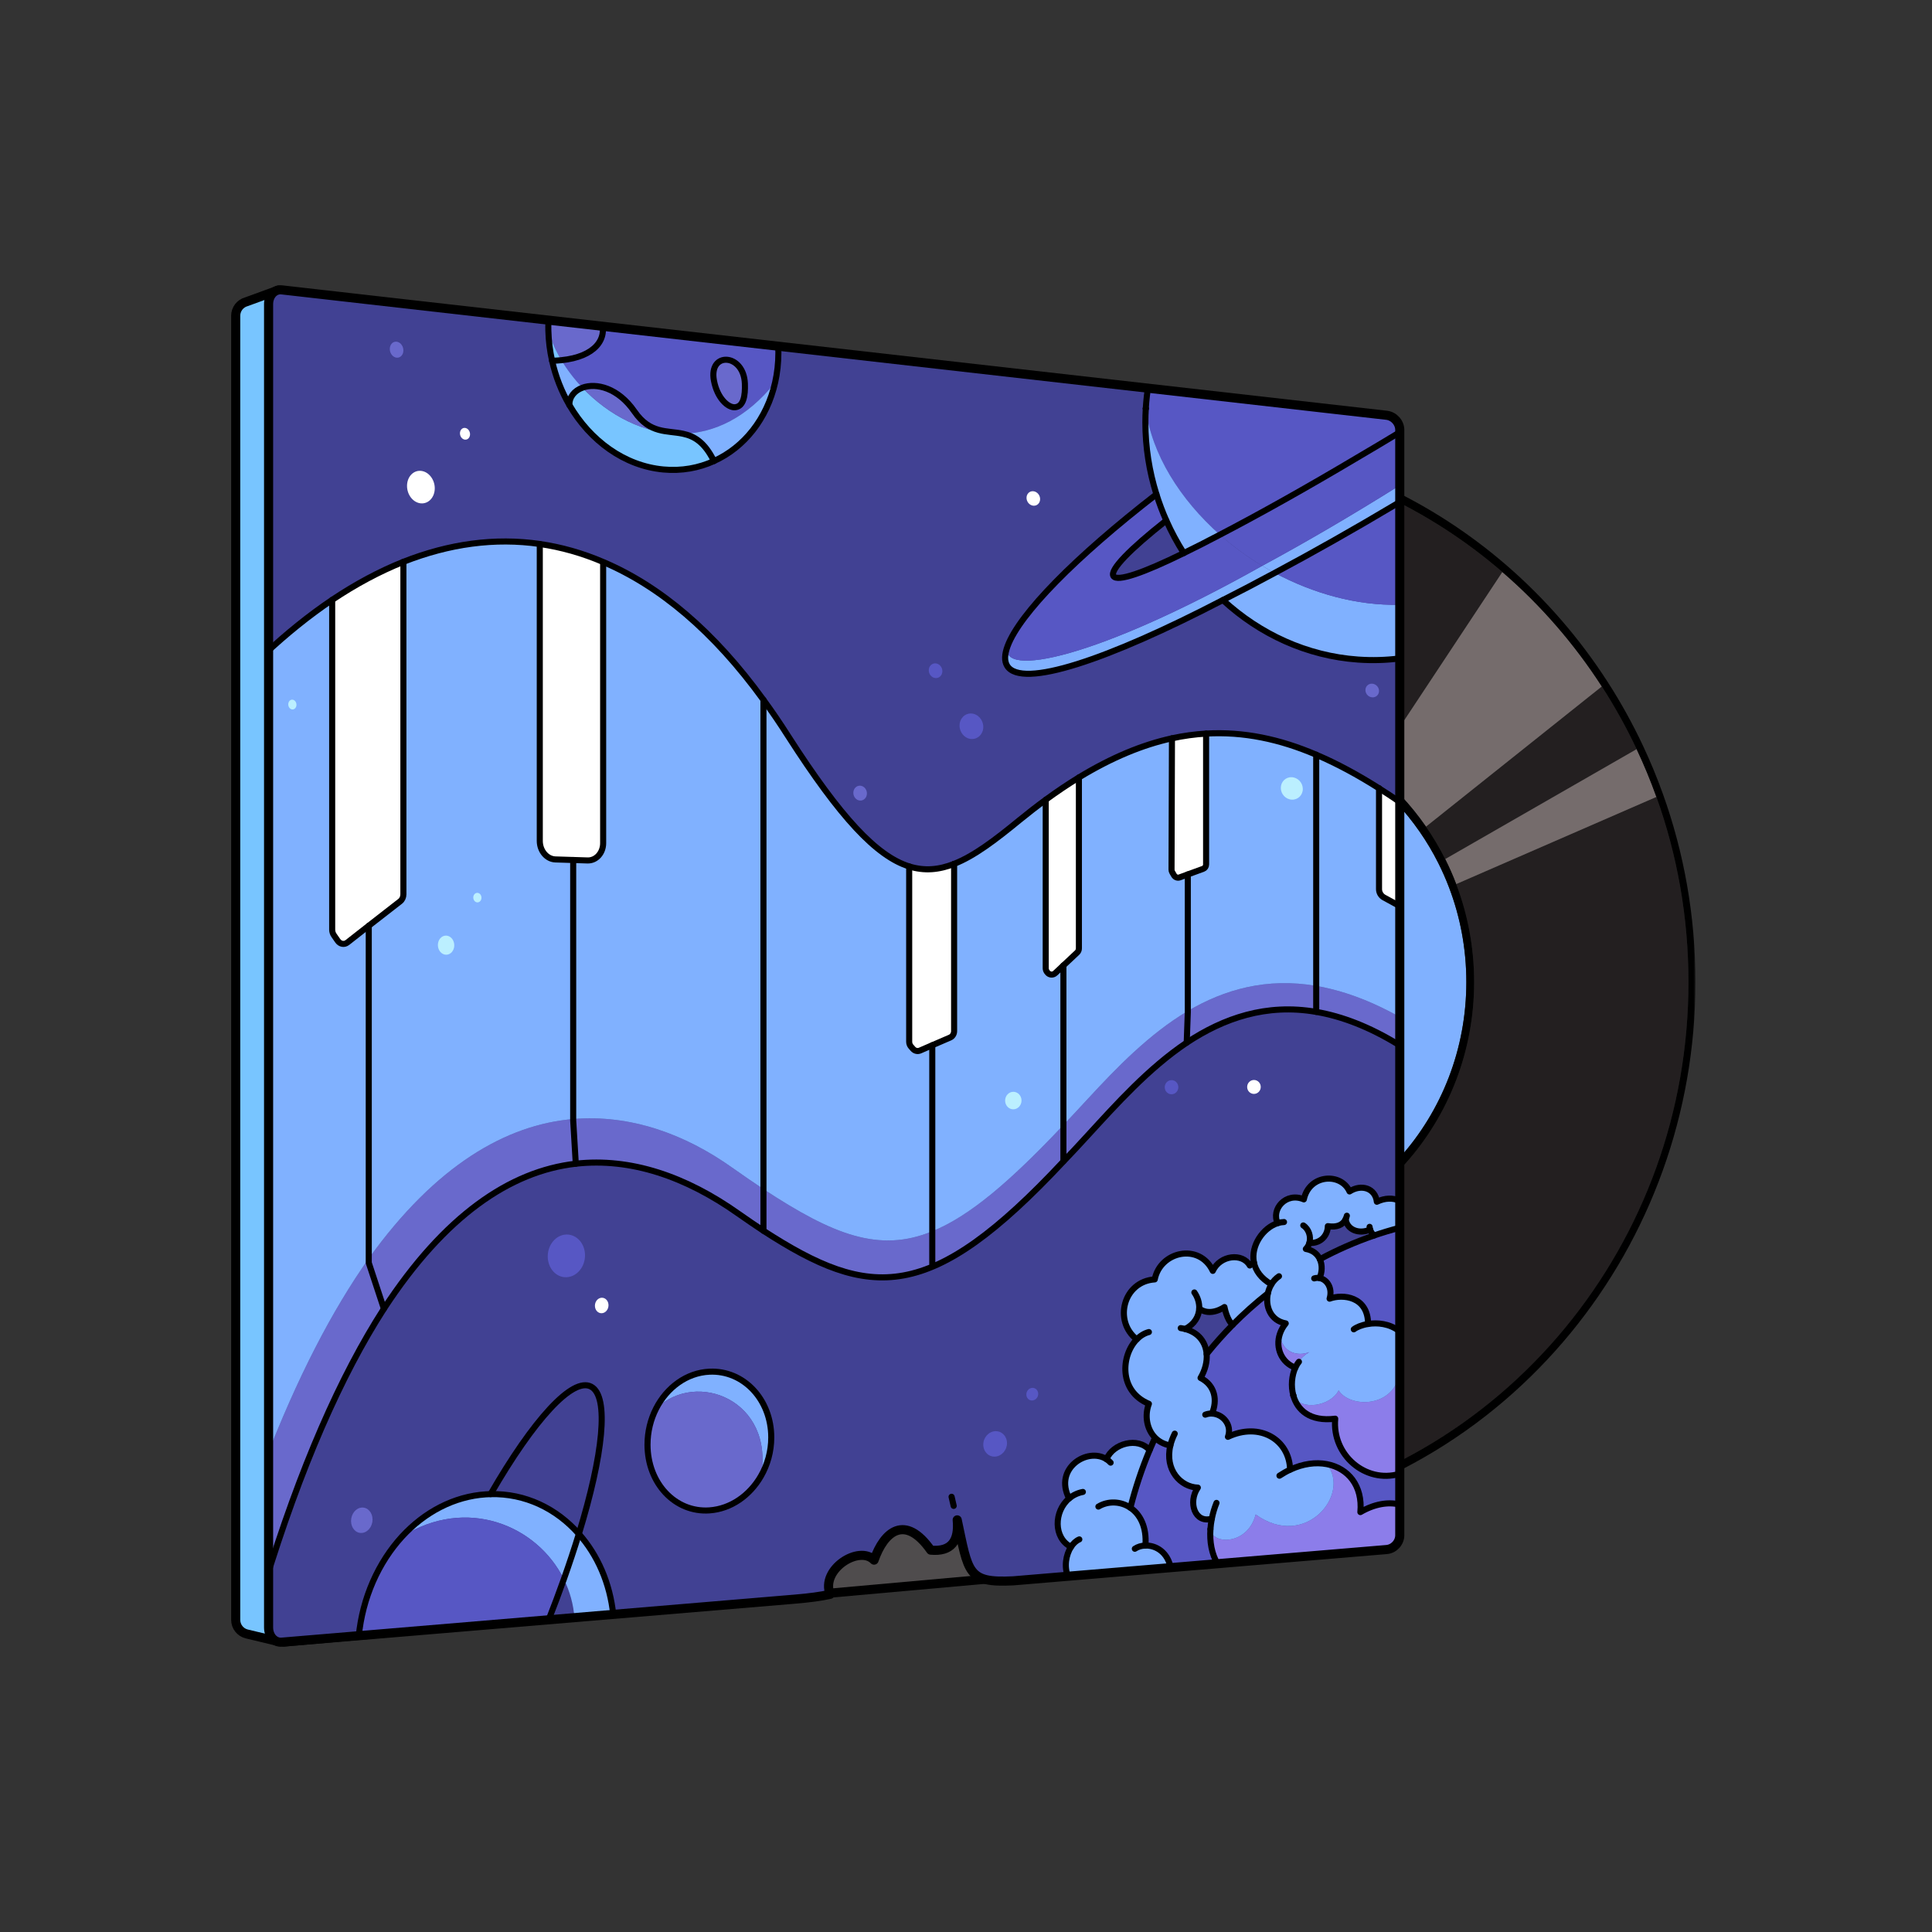 <svg width="1000" height="1000" viewBox="0 0 1000 1000" fill="none" xmlns="http://www.w3.org/2000/svg">
<rect x="0" y="0" width="1000" height="1000" fill="#333333" stroke="none"/>
<mask id="mask0_3067_6134" style="mask-type:luminance" maskUnits="userSpaceOnUse" x="328" y="189" width="550" height="639">
<path d="M328.993 827.393V189.238L877.551 259.486V757.146L328.993 827.393Z" fill="white"/>
</mask>
<g mask="url(#mask0_3067_6134)">
<path d="M829.087 355.31L738.088 427.87C739.011 429.205 739.914 430.555 740.793 431.926C741.673 433.292 742.524 434.678 743.357 436.079C744.185 437.477 744.994 438.894 745.775 440.323C746.556 441.752 747.314 443.196 748.048 444.657L847.118 387.765C845.795 384.962 844.429 382.182 843.02 379.43C841.611 376.678 840.15 373.942 838.647 371.237C837.143 368.529 835.596 365.847 834.003 363.197C832.409 360.54 830.772 357.913 829.091 355.31M637.2 233.42C618.71 231.092 600.357 230.734 582.338 232.238C564.024 233.765 546.076 237.204 528.708 242.437C511.074 247.749 494.063 254.898 477.913 263.738C461.762 272.579 446.075 283.395 431.777 295.651C417.311 308.052 404.069 322.028 392.324 337.389C380.46 352.9 370.151 369.777 361.66 387.816C353.109 405.98 346.432 425.264 341.882 445.422C337.332 465.581 334.909 486.713 334.909 508.321C334.909 529.928 337.316 550.982 341.882 571.219C346.432 591.382 353.109 610.665 361.66 628.83C370.151 646.869 380.46 663.749 392.324 679.256C404.069 694.614 417.311 708.589 431.777 720.995C446.075 733.247 461.535 743.941 477.913 752.907C494.063 761.748 511.074 768.897 528.708 774.208C546.076 779.437 564.028 782.88 582.338 784.407C600.357 785.907 618.71 785.554 637.197 783.226C655.377 780.937 672.838 776.846 689.433 771.197C705.776 765.634 721.302 758.552 735.882 750.175C750.262 741.911 763.743 732.375 776.204 721.764C788.515 711.282 799.848 699.737 810.087 687.316C820.223 675.016 829.303 661.837 837.21 647.94C845.053 634.157 851.759 619.639 857.208 604.545C862.625 589.533 866.81 573.912 869.641 557.828C872.459 541.788 873.939 525.245 873.939 508.321C873.939 499.896 873.57 491.566 872.856 483.349C872.141 475.125 871.073 467.01 869.672 459.017C868.27 451.024 866.531 443.126 864.474 435.372C862.413 427.603 860.03 419.968 857.337 412.477L753.725 457.588C755.224 461.522 756.555 465.546 757.709 469.644C758.86 473.739 759.833 477.912 760.618 482.152C761.403 486.388 762 490.694 762.401 495.06C762.801 499.425 763.009 503.849 763.009 508.325C763.009 517.315 762.181 526.101 760.599 534.604C759.013 543.119 756.673 551.367 753.65 559.257C750.619 567.172 746.898 574.741 742.56 581.878C738.206 589.046 733.224 595.787 727.689 602.013C722.126 608.271 715.998 614.014 709.375 619.153C702.713 624.323 695.549 628.877 687.953 632.724C680.305 636.599 672.218 639.755 663.77 642.091C655.255 644.446 646.367 645.966 637.193 646.547C627.94 647.132 618.828 646.735 609.956 645.428C601.013 644.109 592.313 641.871 583.963 638.789C575.55 635.684 567.499 631.723 559.91 626.996C552.271 622.238 545.11 616.703 538.534 610.481C531.92 604.223 525.897 597.278 520.586 589.737C515.251 582.16 510.63 573.995 506.846 565.338C503.046 556.655 500.086 547.492 498.076 537.952C496.062 528.397 495.002 518.485 495.002 508.325C495.002 498.165 496.062 488.252 498.076 478.697C500.086 469.161 503.046 459.999 506.846 451.315C510.646 442.631 515.251 434.493 520.586 426.92C525.921 419.347 531.916 412.434 538.534 406.177C545.11 399.954 552.275 394.419 559.914 389.661C567.503 384.934 575.558 380.973 583.971 377.868C592.384 374.763 601.021 372.545 609.967 371.229C618.914 369.914 627.955 369.526 637.208 370.111C644.184 370.55 650.992 371.54 657.595 373.02C664.159 374.492 670.526 376.455 676.654 378.865C682.751 381.26 688.616 384.094 694.222 387.325C699.797 390.536 705.112 394.144 710.137 398.101L777.625 296.102C768.234 287.999 758.259 280.509 747.754 273.722C737.138 266.863 725.966 260.712 714.298 255.365C702.498 249.955 690.178 245.366 677.4 241.687C664.622 238.009 651.05 235.182 637.212 233.439" fill="#231F20"/>
<path d="M847.115 387.764L748.044 444.66C748.57 445.708 749.085 446.764 749.583 447.828C750.082 448.892 750.573 449.959 751.048 451.039C751.523 452.119 751.982 453.202 752.429 454.293C752.877 455.385 753.313 456.484 753.733 457.591L857.345 412.48C856.592 410.376 855.81 408.284 855.006 406.203C854.201 404.122 853.372 402.05 852.521 399.992C851.669 397.931 850.789 395.886 849.89 393.849C848.991 391.811 848.065 389.785 847.115 387.775" fill="#756C6C"/>
<path d="M777.617 296.082L710.129 398.081C712.822 400.201 715.433 402.423 717.957 404.739C720.474 407.047 722.904 409.454 725.24 411.947C727.572 414.436 729.813 417.011 731.957 419.669C734.096 422.323 736.141 425.055 738.085 427.866L829.084 355.306C825.547 349.826 821.817 344.475 817.907 339.265C813.981 334.032 809.871 328.941 805.588 324.002C801.285 319.04 796.802 314.231 792.15 309.583C787.475 304.915 782.626 300.408 777.613 296.082" fill="#756C6C"/>
<path d="M637.197 783.217C618.71 785.545 600.353 785.898 582.338 784.398C564.025 782.871 546.076 779.432 528.708 774.199C511.074 768.888 494.06 761.739 477.913 752.898C461.539 743.932 446.075 733.242 431.778 720.986C417.311 708.584 404.07 694.608 392.324 679.247C380.46 663.736 370.151 646.859 361.66 628.821C353.109 610.656 346.432 591.373 341.882 571.21C337.316 550.973 334.91 529.919 334.91 508.312C334.91 486.704 337.316 465.65 341.882 445.413C346.447 425.176 353.109 405.967 361.66 387.807C370.151 369.768 380.46 352.887 392.324 337.38C404.07 322.023 417.311 308.047 431.778 295.642C446.075 283.389 461.535 272.696 477.913 263.729C494.291 254.763 511.074 247.74 528.708 242.428C546.076 237.199 564.028 233.756 582.338 232.229C600.357 230.729 618.71 231.083 637.201 233.411C651.035 235.154 664.453 237.937 677.389 241.659C690.324 245.38 702.49 249.926 714.287 255.336C725.954 260.683 737.127 266.835 747.742 273.693C758.251 280.48 768.227 287.971 777.613 296.074C782.626 300.4 787.475 304.907 792.15 309.574C796.802 314.222 801.285 319.031 805.588 323.994C809.875 328.936 813.981 334.028 817.907 339.257C821.817 344.466 825.547 349.817 829.084 355.298C830.764 357.896 832.401 360.527 833.995 363.184C835.585 365.838 837.135 368.519 838.639 371.224C840.143 373.929 841.599 376.658 843.012 379.417C844.425 382.177 845.792 384.949 847.111 387.752C848.061 389.766 848.983 391.787 849.886 393.825C850.789 395.862 851.665 397.908 852.516 399.969C853.368 402.026 854.197 404.099 855.001 406.179C855.806 408.26 856.587 410.352 857.341 412.457C860.03 419.947 862.417 427.582 864.478 435.352C866.535 443.105 868.271 450.992 869.676 458.996C871.081 467.001 872.141 475.104 872.86 483.328C873.574 491.545 873.943 499.875 873.943 508.3C873.943 525.224 872.463 541.767 869.645 557.808C866.818 573.891 862.629 589.512 857.212 604.524C851.763 619.619 845.058 634.136 837.214 647.919C829.307 661.813 820.227 674.995 810.091 687.295C799.852 699.716 788.515 711.261 776.208 721.743C763.747 732.351 750.266 741.89 735.886 750.154C721.306 758.531 705.78 765.614 689.437 771.176C672.839 776.826 655.381 780.916 637.201 783.205M637.201 228.692C618.396 226.285 599.721 225.881 581.38 227.369C563.039 228.857 544.451 232.347 526.753 237.635C508.781 243.005 491.437 250.248 474.973 259.219C458.272 268.318 442.499 279.177 427.919 291.634C413.158 304.243 399.641 318.462 387.648 334.098C375.537 349.888 365.004 367.083 356.332 385.463C347.598 403.973 340.771 423.625 336.119 444.181C331.451 464.81 328.993 486.272 328.993 508.3C328.993 530.327 331.451 551.789 336.119 572.419C340.767 592.971 347.594 612.627 356.332 631.137C365.008 649.517 375.537 666.712 387.648 682.505C399.641 698.142 413.154 712.361 427.919 724.97C442.499 737.427 458.272 748.289 474.973 757.385C491.441 766.356 508.781 773.599 526.753 778.969C544.447 784.257 562.733 787.72 581.38 789.235C599.721 790.723 618.396 790.322 637.201 787.912C655.687 785.545 673.435 781.348 690.304 775.569C706.91 769.881 722.688 762.65 737.5 754.103C752.104 745.679 765.793 735.962 778.441 725.159C790.933 714.488 802.436 702.747 812.819 690.113C823.097 677.61 832.307 664.211 840.323 650.09C848.277 636.083 855.076 621.334 860.596 606C866.088 590.753 870.332 574.889 873.197 558.557C876.055 542.273 877.555 525.475 877.555 508.3C877.555 499.75 877.182 491.294 876.46 482.951C875.733 474.605 874.654 466.361 873.237 458.247C871.816 450.116 870.057 442.108 867.968 434.237C865.88 426.346 863.461 418.589 860.733 410.984C859.968 408.845 859.175 406.721 858.362 404.609C857.545 402.493 856.705 400.389 855.842 398.3C854.978 396.208 854.087 394.127 853.172 392.058C852.257 389.989 851.319 387.932 850.357 385.887C849.019 383.037 847.633 380.214 846.2 377.419C844.767 374.616 843.287 371.841 841.768 369.097C840.249 366.352 838.674 363.62 837.061 360.923C835.443 358.222 833.787 355.549 832.083 352.907C828.495 347.34 824.714 341.899 820.749 336.603C816.769 331.284 812.599 326.11 808.254 321.085C803.888 316.04 799.338 311.145 794.619 306.418C789.877 301.668 784.954 297.082 779.866 292.678C770.339 284.43 760.214 276.802 749.544 269.881C738.764 262.889 727.414 256.616 715.559 251.155C703.569 245.632 691.046 240.936 678.056 237.172C664.905 233.36 651.267 230.498 637.197 228.696" fill="black"/>
<path d="M637.197 374.805C628.254 374.26 619.456 374.664 610.89 375.944C602.257 377.235 593.868 379.414 585.816 382.405C577.706 385.417 569.944 389.252 562.631 393.829C555.27 398.434 548.369 403.785 542.032 409.799C535.661 415.845 529.866 422.554 524.751 429.833C519.616 437.142 515.172 445.017 511.529 453.364C507.874 461.733 505.028 470.566 503.097 479.76C501.165 488.954 500.141 498.525 500.141 508.32C500.141 518.119 501.161 527.674 503.097 536.884C505.032 546.078 507.878 554.911 511.529 563.281C515.172 571.627 519.616 579.502 524.751 586.812C529.863 594.09 535.661 600.795 542.032 606.845C548.369 612.859 555.27 618.21 562.631 622.815C569.944 627.392 577.706 631.224 585.816 634.239C593.868 637.23 602.257 639.409 610.89 640.701C619.456 641.98 628.254 642.385 637.197 641.835C646.065 641.293 654.654 639.841 662.883 637.584C671.052 635.342 678.869 632.307 686.265 628.578C693.61 624.872 700.543 620.479 706.993 615.493C713.403 610.539 719.339 604.992 724.729 598.942C730.092 592.924 734.92 586.411 739.141 579.482C743.345 572.581 746.953 565.263 749.889 557.608C752.818 549.976 755.091 541.999 756.626 533.759C758.161 525.531 758.966 517.028 758.966 508.32C758.966 503.986 758.765 499.699 758.377 495.475C757.988 491.251 757.407 487.082 756.646 482.983C755.884 478.881 754.942 474.845 753.823 470.884C752.704 466.919 751.417 463.033 749.96 459.225C749.552 458.157 749.132 457.093 748.696 456.037C748.26 454.981 747.817 453.933 747.353 452.892C746.894 451.852 746.419 450.816 745.936 449.787C745.453 448.759 744.955 447.738 744.444 446.725C743.734 445.312 743 443.914 742.242 442.532C741.484 441.151 740.703 439.78 739.898 438.426C739.094 437.072 738.265 435.733 737.413 434.41C736.561 433.087 735.69 431.78 734.791 430.488C732.907 427.772 730.928 425.129 728.851 422.566C726.775 419.999 724.604 417.51 722.342 415.107C720.077 412.701 717.726 410.376 715.288 408.147C712.846 405.909 710.318 403.766 707.711 401.72C702.847 397.904 697.7 394.426 692.306 391.329C686.912 388.231 681.212 385.487 675.316 383.187C669.419 380.886 663.236 378.99 656.888 377.581C650.505 376.164 643.925 375.225 637.185 374.813" fill="#80B1FF"/>
<path d="M637.197 641.826C628.254 642.372 619.456 641.972 610.89 640.692C602.258 639.4 593.868 637.221 585.816 634.23C577.706 631.215 569.945 627.384 562.631 622.806C555.27 618.201 548.369 612.846 542.033 606.836C535.661 600.791 529.867 594.081 524.751 586.803C519.616 579.493 515.172 571.618 511.529 563.272C507.874 554.902 505.028 546.069 503.097 536.875C501.161 527.665 500.141 518.11 500.141 508.311C500.141 498.517 501.161 488.961 503.097 479.752C505.032 470.542 507.878 461.725 511.529 453.355C515.172 445.009 519.616 437.134 524.751 429.824C529.863 422.545 535.661 415.84 542.033 409.791C548.369 403.776 555.27 398.426 562.631 393.821C569.945 389.243 577.706 385.412 585.816 382.397C593.868 379.405 602.258 377.227 610.89 375.935C619.456 374.655 628.254 374.251 637.197 374.797C643.937 375.209 650.521 376.147 656.9 377.564C663.244 378.974 669.4 380.858 675.328 383.17C681.256 385.482 686.897 388.199 692.318 391.312C697.74 394.425 702.859 397.884 707.723 401.704C710.33 403.749 712.858 405.896 715.3 408.13C717.738 410.36 720.089 412.684 722.354 415.09C724.612 417.493 726.782 419.982 728.863 422.549C730.936 425.113 732.918 427.755 734.803 430.472C735.698 431.763 736.573 433.07 737.425 434.393C738.277 435.716 739.105 437.055 739.91 438.409C740.715 439.764 741.496 441.13 742.254 442.516C743.012 443.898 743.746 445.295 744.456 446.709C744.967 447.721 745.461 448.742 745.948 449.771C746.435 450.799 746.906 451.836 747.365 452.876C747.825 453.916 748.272 454.968 748.708 456.02C749.144 457.073 749.564 458.136 749.972 459.208C751.428 463.012 752.72 466.903 753.835 470.868C754.95 474.829 755.896 478.864 756.657 482.967C757.419 487.065 758 491.234 758.389 495.459C758.777 499.683 758.978 503.966 758.978 508.304C758.978 517.007 758.173 525.514 756.638 533.743C755.103 541.983 752.834 549.96 749.901 557.591C746.961 565.247 743.357 572.564 739.153 579.466C734.932 586.395 730.104 592.912 724.741 598.926C719.351 604.971 713.415 610.519 707.005 615.477C700.555 620.462 693.622 624.855 686.277 628.561C678.88 632.291 671.06 635.325 662.895 637.567C654.666 639.824 646.077 641.277 637.208 641.819M637.208 370.09C627.955 369.505 618.84 369.901 609.968 371.208C601.095 372.516 592.325 374.765 583.971 377.847C575.617 380.929 567.507 384.909 559.914 389.64C552.275 394.398 545.11 399.933 538.535 406.155C531.92 412.413 525.898 419.358 520.586 426.899C515.275 434.441 510.63 442.641 506.846 451.294C503.062 459.946 500.086 469.14 498.076 478.676C496.062 488.231 495.002 498.144 495.002 508.304C495.002 518.467 496.062 528.38 498.076 537.931C500.086 547.467 503.046 556.634 506.846 565.317C510.634 573.974 515.251 582.139 520.586 589.716C525.898 597.257 531.916 604.202 538.535 610.46C545.11 616.682 552.271 622.213 559.91 626.975C567.499 631.702 575.551 635.663 583.963 638.768C592.314 641.85 601.009 644.092 609.956 645.407C618.828 646.714 627.94 647.114 637.193 646.526C646.371 645.945 655.255 644.425 663.77 642.07C672.218 639.734 680.305 636.578 687.953 632.703C695.545 628.856 702.714 624.298 709.376 619.132C715.995 613.997 722.127 608.253 727.689 601.992C733.225 595.766 738.206 589.025 742.56 581.857C746.898 574.72 750.62 567.151 753.65 559.236C756.673 551.346 759.013 543.102 760.599 534.583C762.181 526.079 763.009 517.294 763.009 508.304C763.009 503.828 762.805 499.404 762.401 495.038C762 490.673 761.4 486.367 760.619 482.131C759.833 477.891 758.86 473.718 757.71 469.623C756.555 465.525 755.225 461.505 753.725 457.567C753.305 456.46 752.869 455.361 752.422 454.27C751.974 453.178 751.511 452.095 751.04 451.015C750.569 449.935 750.078 448.868 749.575 447.804C749.073 446.74 748.563 445.688 748.037 444.64C747.302 443.179 746.545 441.735 745.763 440.302C744.982 438.873 744.174 437.456 743.345 436.058C742.513 434.656 741.661 433.275 740.782 431.904C739.902 430.534 739.003 429.184 738.077 427.849C736.134 425.038 734.088 422.306 731.949 419.652C729.805 416.994 727.564 414.419 725.232 411.93C722.896 409.437 720.466 407.035 717.95 404.723C715.425 402.406 712.815 400.184 710.122 398.064C705.097 394.107 699.781 390.503 694.207 387.288C688.605 384.057 682.736 381.223 676.639 378.828C670.507 376.422 664.143 374.459 657.579 372.983C650.976 371.503 644.165 370.517 637.193 370.074" fill="black"/>
</g>
<path d="M144.023 849.63L127.763 845.743C124.383 844.934 122 841.916 122 838.437V163.439C122 160.055 124.265 157.087 127.527 156.192L144.067 150.162L144.023 849.63Z" fill="#78C5FF" stroke="black" stroke-width="4.713" stroke-linecap="round" stroke-linejoin="round"/>
<path d="M144.652 153.055L146.913 849.939L704.527 799.98L708.641 216.526L144.652 153.055Z" fill="#4F4C4D" stroke="black" stroke-width="4.713" stroke-linecap="round" stroke-linejoin="round"/>
<mask id="mask1_3067_6134" style="mask-type:luminance" maskUnits="userSpaceOnUse" x="139" y="150" width="586" height="700">
<path d="M139.022 842.391C139.022 846.898 142.072 850.294 145.833 849.98L411.634 827.697C418.905 827.089 424.813 826.296 429.665 825.232C424.597 812.273 444.705 799.55 452.415 807.519C457.597 792.621 468.491 783.536 481.748 802.353C492.222 803.314 496.509 797.799 495.445 786.685C501.338 814.138 500.6 819.43 524.461 818.236L717.706 802.035C721.467 801.721 724.517 798.411 724.517 794.646V222.534C724.517 218.769 721.467 215.374 717.706 214.946L145.833 150.037C142.072 149.609 139.022 152.919 139.022 157.426V842.391Z" fill="white"/>
</mask>
<g mask="url(#mask1_3067_6134)">
<mask id="mask2_3067_6134" style="mask-type:luminance" maskUnits="userSpaceOnUse" x="138" y="149" width="586" height="702">
<path d="M723.842 801.526L138.343 850.61V149.188L723.842 215.643V801.526Z" fill="white"/>
</mask>
<g mask="url(#mask2_3067_6134)">
<path d="M724.219 801.867L136.655 851.198V145.826L724.219 213.039V801.867Z" fill="#414193"/>
<path d="M724.219 778.68V801.865L630.385 809.744C627.084 804.366 626.079 797.841 626.515 791.501C627.245 799.612 645.798 799.973 649.924 783.874C675.645 802.387 699.396 773.451 686.771 757.834C697.708 759.903 705.395 768.956 704.123 782.66C711.362 778.44 718.436 777.321 724.219 778.684V778.68Z" fill="#8C7DEA"/>
<path d="M662.466 690.393C660.009 697.703 663.409 705.37 670.467 707.898C668.638 711.91 668.069 717.371 669.435 722.306C671.492 729.737 677.942 735.959 691.113 734.314C689.385 753.146 706.851 767.923 724.223 762.898V778.676C718.44 777.313 711.366 778.432 704.127 782.652C705.399 768.951 697.716 759.895 686.775 757.826C681.055 756.734 674.444 757.575 667.754 760.703C667.401 745.114 651.934 735.944 635.579 743.697C637.864 737.408 632.878 731.884 627.315 731.653C630.169 724.991 629.086 717.108 621.407 713.214C623.798 709.139 624.87 704.785 624.563 700.832C628.823 695.544 633.322 690.491 638.06 685.694C643.8 679.892 649.873 674.462 656.248 669.445C654.811 676.084 657.587 683.547 665.509 684.983C664.096 686.703 663.091 688.532 662.47 690.393H662.466Z" fill="#5757C4"/>
<path d="M724.219 712.213V762.902C706.847 767.927 689.382 753.151 691.109 734.319C677.938 735.964 671.488 729.741 669.431 722.314C672.995 730.311 688.569 728.042 692.879 719.644C698.403 728.481 719.944 728.988 724.215 712.213H724.219Z" fill="#8C7DEA"/>
<path d="M708.107 685.279C712.963 684.502 719.072 685.067 724.218 688.926V712.214C719.943 728.988 698.403 728.478 692.883 719.645C688.573 728.038 672.999 730.311 669.435 722.315C668.068 717.376 668.642 711.915 670.467 707.903C670.989 706.761 671.613 705.732 672.328 704.868C673.466 702.902 675.28 701.233 677.726 699.836C671.892 702.219 663.354 700.35 662.466 690.398C663.087 688.541 664.088 686.708 665.505 684.988C657.583 683.552 654.807 676.089 656.244 669.45C656.597 667.805 657.214 666.215 658.07 664.779C652.628 661.673 649.888 657.634 649.048 653.472C647.27 644.698 653.885 635.43 661.348 633.09C657.791 626.004 665.595 616.798 674.872 620.798C677.632 607.714 694.175 606.854 698.513 616.696C704.633 612.739 711.848 614.965 712.657 622.031C716.866 620.009 720.992 619.943 724.222 621.474V635.563C719.83 636.717 715.495 638.028 711.224 639.489C710.266 638.649 709.544 637.608 709.171 636.403C703.491 639.03 697.139 636.537 696.542 631.001C695.125 634.005 692.035 635.414 687.285 634.656C687.352 638.739 684.192 643.733 677.734 643.356C677.404 644.506 676.807 645.578 675.912 646.453C679.697 647.113 682.001 649.209 683.167 651.777C684.588 654.897 684.321 658.729 682.986 661.52C686.81 662.195 689.888 666.647 688.208 672.187C694.917 669.694 708.119 670.942 708.123 685.275L708.107 685.279Z" fill="#80B1FF"/>
<path d="M711.22 639.488C715.492 638.028 719.826 636.717 724.219 635.562V688.925C719.072 685.062 712.963 684.501 708.107 685.278C708.107 670.945 694.901 669.697 688.192 672.19C689.872 666.647 686.794 662.199 682.971 661.524C684.305 658.728 684.572 654.901 683.151 651.776C692.122 646.943 701.5 642.825 711.216 639.484L711.22 639.488Z" fill="#5757C4"/>
<path d="M724.219 526.229V540.92C708.826 531.439 694.552 526.025 681.267 523.752V510.307C694.532 512.572 708.81 517.628 724.219 526.233V526.229Z" fill="#6969CC"/>
<path d="M724.219 468.842V526.228C708.806 517.623 694.532 512.571 681.267 510.302V390.645C691.953 395.183 702.729 401.028 713.78 408.02V460.221C713.78 462.015 714.777 463.687 716.367 464.555L724.219 468.838V468.842Z" fill="#80B1FF"/>
<path d="M724.219 414.876V468.843L716.367 464.56C714.781 463.689 713.78 462.016 713.78 460.226V408.029C717.231 410.2 720.709 412.489 724.219 414.88V414.876Z" fill="white"/>
<path d="M724.219 313.027V340.837C717.325 341.701 710.204 341.909 702.918 341.395C676.356 339.518 651.989 328.153 632.969 310.589C641.617 306.208 650.583 301.517 659.793 296.543C679.838 307.249 702.313 313.502 724.219 313.023V313.027Z" fill="#80B1FF"/>
<path d="M724.219 260.041V313.031C702.313 313.51 679.838 307.256 659.793 296.551C679.763 285.884 700.896 273.95 722.503 261.058C723.076 260.72 723.649 260.383 724.219 260.041Z" fill="#5757C4"/>
<path d="M724.219 251.391V260.039C723.649 260.381 723.076 260.718 722.503 261.056C700.896 273.948 679.763 285.882 659.793 296.549C657.606 295.371 655.451 294.146 653.331 292.866C674.899 281.219 698.65 267.431 724.219 251.391Z" fill="#80B1FF"/>
<path d="M724.219 223.92V251.392C698.65 267.429 674.9 281.216 653.331 292.868C645.507 288.145 638.131 282.736 631.394 276.792C651.851 266.141 676.45 252.37 702.478 236.883C709.949 232.498 717.215 228.164 724.219 223.92Z" fill="#5757C4"/>
<path d="M724.219 213.039V223.921C717.215 228.161 709.948 232.498 702.478 236.884C676.45 252.371 651.851 266.138 631.394 276.793C610.721 258.412 596.07 235.031 593.055 211.476V211.468C593.322 206.946 593.844 202.521 594.606 198.211L724.215 213.039H724.219Z" fill="#5757C4"/>
<path d="M588.384 693.259C576.225 683.81 581.49 663.255 597.692 662.218C600.491 647.764 620.716 643.1 627.739 657.806C631.571 649.526 643.199 648.4 646.889 655.03C647.604 654.465 648.322 653.943 649.044 653.472C649.888 657.633 652.625 661.673 658.066 664.778C657.21 666.215 656.594 667.805 656.24 669.45C649.865 674.471 643.792 679.896 638.052 685.698C635.033 683.398 633.777 676.528 633.777 676.528C633.777 676.528 626.471 681.753 620.716 677.301C620.532 681.376 618.29 685.372 613.434 687.897C620.453 689.734 624.092 694.837 624.559 700.836C624.87 704.789 623.794 709.143 621.403 713.218C629.078 717.112 630.165 724.995 627.311 731.657C632.878 731.893 637.864 737.416 635.575 743.701C651.93 735.948 667.397 745.119 667.751 760.708C674.44 757.579 681.047 756.739 686.771 757.83C699.396 773.447 675.645 802.384 649.924 783.87C645.798 799.969 627.241 799.608 626.514 791.497C626.64 789.652 626.891 787.827 627.241 786.048C618.565 788.722 614.725 777.663 620.002 769.988C611.078 769.662 602.764 760.814 605.775 748.181C602.438 747.584 599.788 746.1 597.817 744.086C593.44 739.595 592.419 732.462 594.669 726.605C578.934 720.084 580.257 701.586 588.38 693.251L588.384 693.259Z" fill="#80B1FF"/>
<path d="M681.267 510.304V523.75C655.455 519.279 633.4 526.981 614.243 539.673L614.804 523.911V523.287C633.789 512.13 655.64 505.876 681.263 510.304H681.267Z" fill="#6969CC"/>
<path d="M681.267 390.646V510.303C655.644 505.875 633.789 512.129 614.808 523.286V452.599L622.73 449.713C623.664 449.376 624.281 448.465 624.281 447.432V379.709C643.639 378.594 662.302 382.528 681.271 390.654L681.267 390.646Z" fill="#80B1FF"/>
<path d="M677.722 699.832C675.28 701.23 673.463 702.898 672.324 704.865C671.614 705.729 670.985 706.757 670.463 707.899C663.405 705.371 660.005 697.704 662.463 690.395C663.346 700.346 671.888 702.215 677.722 699.832Z" fill="#8C7DEA"/>
<path d="M653.331 292.863C655.451 294.139 657.61 295.368 659.793 296.546C650.579 301.52 641.617 306.211 632.968 310.592C573.352 341.582 528.732 356.621 521.316 344.664C519.789 342.194 519.922 338.708 521.556 334.355C516.829 351.333 568.072 340.789 653.327 292.867L653.331 292.863Z" fill="#80B1FF"/>
<path d="M631.394 276.793C638.131 282.737 645.507 288.147 653.331 292.869C568.076 340.791 516.833 351.336 521.559 334.357C527.86 317.606 556.514 288.426 598.567 255.854C600.016 260.482 601.723 265.008 603.674 269.409C584.882 284.237 574.333 295.001 576.312 298.177C578.255 301.294 591.917 296.509 612.731 286.278C618.447 283.499 624.701 280.319 631.398 276.793H631.394Z" fill="#5757C4"/>
<path d="M630.385 809.744L606.01 811.789C604.46 803.341 598.276 799.828 592.875 799.973C593.624 790.272 590.076 783.76 585.086 780.399C587.681 770.165 591.014 760.209 595.022 750.622C595.894 748.538 596.8 746.461 597.739 744.412L597.821 744.098C599.792 746.112 602.442 747.595 605.779 748.192C602.771 760.825 611.082 769.674 620.006 770C614.725 777.675 618.569 788.733 627.245 786.06C626.895 787.838 626.648 789.664 626.518 791.505C626.083 797.845 627.088 804.37 630.389 809.748L630.385 809.744Z" fill="#5757C4"/>
<path d="M624.277 379.705V447.428C624.277 448.465 623.66 449.372 622.726 449.709L614.804 452.595L610.568 454.141C609.484 454.538 608.26 454.067 607.647 453.023L606.744 451.468C606.509 451.06 606.379 450.596 606.383 450.125L606.603 382.147C612.574 380.848 618.455 380.043 624.277 379.697V379.705Z" fill="white"/>
<path d="M614.804 523.285V523.909L614.243 539.671C594.386 552.995 577.647 571.764 563.078 587.617C558.729 592.378 554.528 596.885 550.453 601.137L550.422 601.102V582.293C554.485 578.022 558.701 573.507 563.078 568.742C577.827 552.783 594.708 535.243 614.808 523.281L614.804 523.285Z" fill="#6969CC"/>
<path d="M614.804 452.598V523.285C594.704 535.247 577.823 552.787 563.074 568.746C558.697 573.511 554.481 578.026 550.418 582.297V499.723L557.5 493.08C558.097 492.523 558.438 491.722 558.438 490.87V402.403C575.382 392.106 591.289 385.495 606.603 382.146L606.383 450.125C606.383 450.596 606.505 451.059 606.744 451.467L607.647 453.022C608.26 454.066 609.485 454.537 610.568 454.141L614.804 452.594V452.598Z" fill="#80B1FF"/>
<path d="M631.394 276.791C624.697 280.317 618.443 283.497 612.727 286.276C609.304 280.913 606.273 275.272 603.671 269.407C601.719 265.006 600.012 260.48 598.563 255.851C594.853 243.984 592.843 231.449 592.843 218.623C592.843 216.213 592.914 213.834 593.055 211.475C596.066 235.029 610.717 258.411 631.394 276.791Z" fill="#80B1FF"/>
<path d="M592.875 799.973C598.277 799.832 604.46 803.341 606.01 811.79L552.879 816.249C550.669 811.001 551.717 804.763 554.351 800.676C545.173 796.059 545.444 782.276 553.374 775.598C545.295 760.017 562.905 748.934 572.724 755.271C576.053 747.097 589.071 743.564 595.022 750.615C591.014 760.205 587.681 770.157 585.086 780.391C590.076 783.752 593.625 790.269 592.875 799.965V799.973Z" fill="#80B1FF"/>
<path d="M558.438 402.408V490.875C558.438 491.723 558.096 492.528 557.5 493.085L550.418 499.728L546.19 503.708C544.941 504.886 542.99 504.647 541.993 503.186L541.804 502.915C541.451 502.393 541.259 501.765 541.259 501.125V413.962C547.112 409.69 552.828 405.847 558.438 402.412V402.408Z" fill="white"/>
<path d="M482.545 637.308C501.699 629.504 522.568 611.858 550.422 582.301V601.109L550.453 601.144C481.517 674.858 450.464 672.864 395.162 637.049V615.493C431.137 639.126 455.089 648.642 482.545 637.312V637.308Z" fill="#6969CC"/>
<path d="M550.421 582.189V582.299C522.568 611.856 501.703 629.507 482.545 637.307V541.016L491.747 537.047C493.015 536.498 493.847 535.178 493.847 533.702V447.143C504.113 443.108 514.893 434.985 527.727 424.445C532.32 420.699 536.827 417.202 541.263 413.959V501.123C541.263 501.766 541.455 502.391 541.808 502.913L541.997 503.184C542.994 504.644 544.945 504.883 546.193 503.706L550.421 499.725V582.189Z" fill="#80B1FF"/>
<path d="M493.848 447.143V533.702C493.848 535.178 493.015 536.501 491.747 537.046L482.545 541.015L476.217 543.755C474.945 544.309 473.489 543.963 472.538 542.884L471.522 541.722C470.925 541.047 470.591 540.14 470.591 539.205V448.469C478.498 450.927 486.027 450.236 493.848 447.147V447.143Z" fill="white"/>
<path d="M482.545 635.644V637.304C455.089 648.634 431.137 639.118 395.162 615.485V362.242C399.496 368.17 403.767 374.443 407.976 381.058C435.036 423.248 453.691 443.168 470.591 448.464V539.2C470.591 540.134 470.925 541.041 471.522 541.716L472.538 542.878C473.489 543.958 474.945 544.303 476.217 543.749L482.545 541.009V635.64V635.644Z" fill="#80B1FF"/>
<path d="M402.629 176.249C402.805 178.31 402.892 180.395 402.892 182.487C402.892 187.885 402.307 193.071 401.204 197.974C386.376 216.465 369.656 224.049 353.529 224.512C345.207 222.711 336.464 224.677 328.432 213.057C319.913 200.679 308.568 198.073 301.446 200.683C297.226 196.22 293.556 191.395 290.584 186.437C308.097 184.654 314.664 175.378 311.159 165.787L402.629 176.249ZM380.464 210.792C384.884 210.388 385.764 204.813 385.548 198.634C384.994 182.809 366.657 181.875 369.539 197.044C371.297 206.305 376.923 211.122 380.464 210.792Z" fill="#5757C4"/>
<path d="M395.162 618.537V637.047C391.001 634.303 386.698 631.355 382.234 628.226C354.872 608.844 326.371 599.167 298.019 602.339L296.68 579.951V579.209C326.261 576.743 354.468 586.946 378.984 604.373C384.649 608.365 390.027 612.075 395.158 615.491V618.537H395.162Z" fill="#6969CC"/>
<path d="M395.162 362.243V615.486C390.031 612.07 384.653 608.36 378.988 604.368C354.475 586.942 326.269 576.739 296.684 579.204V445.131L304.096 445.363C308.568 445.504 312.195 441.492 312.195 436.397V291.226L312.281 290.92C341.45 303.321 369.421 326.711 395.162 362.243Z" fill="#80B1FF"/>
<path d="M399.202 744.016C399.202 751.303 397.227 758.204 393.835 764.061C400.972 724.984 360.545 708.74 339.577 729.114C345.148 718.169 355.425 710.538 367.175 709.984C384.865 709.148 399.202 724.384 399.202 744.016Z" fill="#80B1FF"/>
<path d="M339.577 729.118C360.549 708.743 400.972 724.988 393.835 764.065C388.096 774.025 378.301 781.013 367.175 781.778C349.49 782.995 335.149 767.759 335.149 747.742C335.149 741.029 336.762 734.653 339.577 729.118Z" fill="#6969CC"/>
<path d="M401.204 197.975C396.987 216.759 385.198 231.563 369.539 238.642C364.623 228.658 359.171 225.726 353.533 224.509C369.656 224.046 386.38 216.461 401.208 197.971L401.204 197.975Z" fill="#80B1FF"/>
<path d="M385.552 198.634C385.767 204.813 384.888 210.388 380.468 210.792C376.927 211.122 371.301 206.305 369.542 197.044C366.661 181.875 384.998 182.809 385.552 198.634Z" fill="#6969CC"/>
<path d="M353.533 224.507C359.174 225.724 364.623 228.653 369.538 238.64C361.636 242.251 352.744 243.873 343.346 243.001C323.254 241.144 305.482 228.138 294.706 209.648C294.6 205.499 297.308 202.201 301.45 200.678C314.817 214.736 333.724 225.108 353.533 224.507Z" fill="#78C5FF"/>
<path d="M328.436 213.056C336.472 224.672 345.211 222.709 353.533 224.511C333.724 225.108 314.817 214.736 301.45 200.682C308.572 198.075 319.917 200.682 328.436 213.056Z" fill="#6969CC"/>
<path d="M317.455 836.016L297.363 837.704C296.857 830.433 294.918 823.583 291.844 817.38C294.733 809.258 297.328 801.418 299.613 793.947C309.29 804.853 315.771 819.437 317.455 836.02V836.016Z" fill="#80B1FF"/>
<path d="M312.281 290.92L312.195 291.226V436.396C312.195 441.492 308.568 445.508 304.096 445.363L296.684 445.127L287.49 444.837C283.019 444.695 279.395 440.412 279.395 435.266V281.564C290.486 283.178 301.47 286.271 312.285 290.916L312.281 290.92Z" fill="white"/>
<path d="M311.158 165.787C314.664 175.378 308.096 184.654 290.583 186.436C287.557 181.384 285.256 176.202 283.831 171.138C283.815 170.459 283.804 169.775 283.804 169.088C283.804 166.921 283.89 164.782 284.067 162.686L311.158 165.783V165.787Z" fill="#6969CC"/>
<path d="M253.933 773.36C271.893 772.932 288.04 780.811 299.613 793.947C297.328 801.422 294.729 809.257 291.844 817.38C278.045 789.405 241.331 774.279 208.064 795.352C219.708 782.684 234.924 774.53 251.566 773.462C252.355 773.411 253.148 773.376 253.929 773.36H253.933Z" fill="#80B1FF"/>
<path d="M296.684 579.945L298.023 602.334C263.955 606.208 230.103 629.327 198.705 677.402L190.865 653.612V651.39C225.522 603.103 262.043 582.132 296.684 579.207V579.949V579.945Z" fill="#6969CC"/>
<path d="M296.684 445.136V579.208C262.043 582.133 225.522 603.104 190.865 651.391V479.176L207.138 466.515C208.174 465.71 208.798 464.348 208.798 462.876V290.794C232.502 281.447 256.194 278.185 279.395 281.565V435.266C279.395 440.413 283.019 444.696 287.49 444.837L296.684 445.128V445.136Z" fill="#80B1FF"/>
<path d="M301.45 200.678C297.308 202.201 294.6 205.499 294.706 209.649C290.65 202.672 287.584 194.927 285.755 186.726C287.451 186.687 289.06 186.589 290.584 186.432C293.555 191.386 297.226 196.215 301.446 200.678H301.45Z" fill="#80B1FF"/>
<path d="M291.844 817.38C289.37 824.34 286.689 831.516 283.804 838.842L185.676 847.082C187.607 826.962 195.886 808.68 208.064 795.356C241.331 774.283 278.045 789.409 291.844 817.383V817.38Z" fill="#5757C4"/>
<path d="M290.584 186.435C289.056 186.592 287.447 186.691 285.755 186.73C284.624 181.677 283.965 176.456 283.827 171.137C285.252 176.201 287.557 181.383 290.58 186.435H290.584Z" fill="#78C5FF"/>
<path d="M208.794 290.799V462.88C208.794 464.353 208.174 465.715 207.134 466.52L190.862 479.176L179.815 487.836C178.205 489.104 176.022 488.704 174.778 486.906L172.811 484.06C172.246 483.243 171.932 482.223 171.932 481.17V310.49C184.176 302.305 196.487 295.714 208.791 290.799H208.794Z" fill="white"/>
<path d="M190.866 653.613L198.705 677.403C176.533 711.863 155.589 759.09 136.659 821.07V757.582C153.779 712.903 172.045 678.007 190.866 651.391V653.613Z" fill="#6969CC"/>
<path d="M190.866 479.176V651.391C172.045 678.008 153.779 712.904 136.659 757.583V338.862C148.318 327.944 160.095 318.463 171.936 310.49V481.17C171.936 482.218 172.25 483.243 172.815 484.06L174.782 486.906C176.026 488.704 178.209 489.104 179.818 487.836L190.866 479.176Z" fill="#80B1FF"/>
<path d="M127.268 853.843C130.338 842.493 133.467 831.568 136.659 821.071C155.589 759.091 176.533 711.864 198.705 677.404C230.1 629.333 263.951 606.21 298.023 602.335C326.375 599.163 354.876 608.84 382.238 628.222C386.702 631.355 391.005 634.299 395.166 637.043C450.468 672.854 481.521 674.852 550.457 601.138C554.528 596.886 558.732 592.38 563.082 587.618C577.651 571.765 594.39 552.996 614.247 539.672C633.4 526.98 655.459 519.282 681.271 523.75C694.556 526.023 708.83 531.44 724.223 540.917C727.033 542.636 729.88 544.489 732.765 546.484" stroke="black" stroke-width="3.142" stroke-linecap="round" stroke-linejoin="round"/>
<path d="M713.78 408.027C717.231 410.198 720.709 412.487 724.219 414.878C727.045 416.797 729.891 418.788 732.761 420.845" stroke="black" stroke-width="3.142" stroke-linecap="round" stroke-linejoin="round"/>
<path d="M493.847 447.136C504.113 443.104 514.893 434.982 527.727 424.441C532.32 420.696 536.827 417.198 541.263 413.956C547.116 409.684 552.832 405.841 558.442 402.406C575.385 392.109 591.293 385.498 606.607 382.149C612.578 380.85 618.459 380.045 624.281 379.7C643.639 378.585 662.302 382.518 681.271 390.645C691.957 395.183 702.733 401.028 713.784 408.02" stroke="black" stroke-width="3.142" stroke-linecap="round" stroke-linejoin="round"/>
<path d="M111.911 364.55C120.08 355.269 128.34 346.695 136.659 338.859C148.318 327.942 160.095 318.461 171.935 310.488C184.18 302.303 196.491 295.711 208.794 290.796C232.498 281.449 256.19 278.187 279.391 281.567C290.481 283.18 301.466 286.274 312.281 290.918C341.45 303.32 369.421 326.709 395.162 362.241C399.496 368.169 403.767 374.442 407.975 381.057C435.036 423.247 453.691 443.167 470.591 448.463C478.498 450.92 486.027 450.229 493.847 447.14" stroke="black" stroke-width="3.142" stroke-linecap="round" stroke-linejoin="round"/>
<path d="M190.865 479.176V651.391V653.613L198.705 677.403" stroke="black" stroke-width="3.142" stroke-linecap="round" stroke-linejoin="round"/>
<path d="M296.684 445.135V579.207V579.945L298.023 602.338" stroke="black" stroke-width="3.142" stroke-linecap="round" stroke-linejoin="round"/>
<path d="M395.162 362.242V615.489V618.535V637.045" stroke="black" stroke-width="3.142" stroke-linecap="round" stroke-linejoin="round"/>
<path d="M482.545 541.014V635.644V637.309V654.24" stroke="black" stroke-width="3.142" stroke-linecap="round" stroke-linejoin="round"/>
<path d="M550.421 499.721V582.185V582.295V601.103" stroke="black" stroke-width="3.142" stroke-linecap="round" stroke-linejoin="round"/>
<path d="M614.804 452.598V523.285V523.909L614.242 539.671" stroke="black" stroke-width="3.142" stroke-linecap="round" stroke-linejoin="round"/>
<path d="M681.267 390.645V510.302V523.751" stroke="black" stroke-width="3.142" stroke-linecap="round" stroke-linejoin="round"/>
<path d="M171.936 310.485V481.165C171.936 482.213 172.25 483.237 172.815 484.054L174.782 486.9C176.026 488.698 178.209 489.099 179.818 487.831L190.866 479.17L207.138 466.514C208.174 465.709 208.798 464.347 208.798 462.875V290.793" stroke="black" stroke-width="3.142" stroke-linecap="round" stroke-linejoin="round"/>
<path d="M279.391 281.576V435.269C279.391 440.416 283.015 444.699 287.486 444.84L296.68 445.131L304.092 445.367C308.564 445.508 312.191 441.496 312.191 436.4V291.23" stroke="black" stroke-width="3.142" stroke-linecap="round" stroke-linejoin="round"/>
<path d="M470.591 448.46V539.2C470.591 540.134 470.925 541.041 471.522 541.716L472.538 542.878C473.489 543.958 474.945 544.303 476.217 543.75L482.545 541.009L491.747 537.04C493.015 536.491 493.848 535.172 493.848 533.696V447.137" stroke="black" stroke-width="3.142" stroke-linecap="round" stroke-linejoin="round"/>
<path d="M541.259 413.956V501.119C541.259 501.763 541.451 502.387 541.804 502.91L541.993 503.18C542.99 504.641 544.941 504.88 546.19 503.703L550.418 499.722L557.5 493.079C558.096 492.522 558.438 491.721 558.438 490.869V402.402" stroke="black" stroke-width="3.142" stroke-linecap="round" stroke-linejoin="round"/>
<path d="M606.603 382.149L606.383 450.131C606.383 450.602 606.505 451.066 606.744 451.474L607.647 453.028C608.26 454.073 609.484 454.544 610.568 454.147L614.804 452.601L622.726 449.715C623.66 449.377 624.277 448.467 624.277 447.434V379.691" stroke="black" stroke-width="3.142" stroke-linecap="round" stroke-linejoin="round"/>
<path d="M713.78 408.023V460.224C713.78 462.018 714.777 463.691 716.367 464.558L724.219 468.841L726.429 470.043" stroke="black" stroke-width="3.142" stroke-linecap="round" stroke-linejoin="round"/>
<path d="M683.155 651.773C692.126 646.941 701.504 642.822 711.22 639.482C715.492 638.021 719.826 636.71 724.219 635.556C726.331 634.998 728.458 634.48 730.598 633.997C742.56 631.312 754.934 629.746 767.59 629.416" stroke="black" stroke-width="3.142" stroke-linecap="round" stroke-linejoin="round"/>
<path d="M656.24 669.447C649.865 674.468 643.792 679.894 638.052 685.696C633.318 690.493 628.815 695.546 624.555 700.834" stroke="black" stroke-width="3.142" stroke-linecap="round" stroke-linejoin="round"/>
<path d="M597.739 744.406C596.8 746.455 595.894 748.528 595.022 750.617C591.014 760.207 587.681 770.159 585.086 780.394" stroke="black" stroke-width="3.142" stroke-linecap="round" stroke-linejoin="round"/>
<path d="M317.455 836.013C317.742 838.836 317.887 841.718 317.887 844.646C317.887 886.31 288.193 923.318 251.565 927.307C248.311 927.66 245.104 927.739 241.975 927.55C224.419 926.486 209.093 917.084 198.815 902.292C190.296 889.977 185.24 873.991 185.24 856.125C185.24 853.079 185.385 850.06 185.672 847.08C187.603 826.961 195.882 808.678 208.06 795.354C219.704 782.686 234.92 774.532 251.561 773.464C252.351 773.413 253.144 773.378 253.925 773.362C271.885 772.934 288.032 780.813 299.605 793.949C309.282 804.855 315.763 819.439 317.447 836.021L317.455 836.013Z" stroke="black" stroke-width="3.142" stroke-linecap="round" stroke-linejoin="round"/>
<path d="M253.933 773.359C275.972 735.153 296.362 712.505 306 717.75C315.41 722.838 312.203 753 299.617 793.945C297.332 801.42 294.733 809.256 291.848 817.378C289.375 824.338 286.693 831.515 283.808 838.84C280.836 846.397 277.652 854.123 274.268 861.955C263.759 886.369 252.645 908.746 241.983 927.547V927.551C220.552 965.646 200.908 988.953 191.498 984.384C181.86 979.669 185.464 946.704 198.823 902.292" stroke="black" stroke-width="3.142" stroke-linecap="round" stroke-linejoin="round"/>
<path d="M339.577 729.114C345.148 718.169 355.425 710.538 367.175 709.984C384.864 709.148 399.201 724.384 399.201 744.016C399.201 751.303 397.227 758.204 393.835 764.061C388.095 774.021 378.301 781.009 367.175 781.774C349.489 782.991 335.149 767.755 335.149 747.738C335.149 741.025 336.762 734.65 339.577 729.114Z" stroke="black" stroke-width="3.142" stroke-linecap="round" stroke-linejoin="round"/>
<path d="M593.055 211.466C593.322 206.943 593.844 202.519 594.606 198.208C603.902 145.784 648.856 111.728 702.914 119.56C729.475 123.407 753.842 136.256 772.859 154.373C776.569 157.883 780.078 161.593 783.356 165.475C787.046 169.829 790.442 174.406 793.524 179.161" stroke="black" stroke-width="3.142" stroke-linecap="round" stroke-linejoin="round"/>
<path d="M612.727 286.274C609.304 280.911 606.273 275.27 603.671 269.405C601.719 265.004 600.012 260.478 598.563 255.849C594.853 243.982 592.843 231.447 592.843 218.621C592.843 216.211 592.914 213.832 593.055 211.473" stroke="black" stroke-width="3.142" stroke-linecap="round" stroke-linejoin="round"/>
<path d="M807.264 207.582C810.974 218.731 812.984 230.422 812.984 242.337C812.984 294.267 774.814 334.69 724.219 340.834C717.325 341.698 710.204 341.906 702.917 341.391C676.356 339.515 651.989 328.15 632.968 310.586" stroke="black" stroke-width="3.142" stroke-linecap="round" stroke-linejoin="round"/>
<path d="M598.563 255.845C556.51 288.417 527.856 317.594 521.555 334.349C519.918 338.702 519.789 342.189 521.316 344.658C528.732 356.62 573.352 341.58 632.968 310.586C641.617 306.205 650.583 301.514 659.793 296.54C679.763 285.874 700.896 273.939 722.503 261.047C723.076 260.709 723.649 260.372 724.219 260.03C755.134 241.921 783.364 224.019 807.264 207.574C860.215 172.274 891.923 142.874 884.511 131.603C877.099 120.285 832.479 129.758 772.859 154.365" stroke="black" stroke-width="3.142" stroke-linecap="round" stroke-linejoin="round"/>
<path d="M603.67 269.403C584.878 284.231 574.329 294.995 576.308 298.171C578.251 301.288 591.913 296.503 612.727 286.272C618.443 283.493 624.697 280.313 631.394 276.788C651.851 266.137 676.45 252.366 702.478 236.878C709.948 232.493 717.215 228.159 724.219 223.916C753.049 206.705 777.464 190.931 793.524 179.158C807.821 168.806 815.5 161.425 813.789 158.779C812.038 156.079 800.779 158.732 783.356 165.469" stroke="black" stroke-width="3.142" stroke-linecap="round" stroke-linejoin="round"/>
<path d="M402.628 176.247C402.805 178.308 402.892 180.393 402.892 182.485C402.892 187.883 402.307 193.069 401.203 197.973C396.987 216.757 385.198 231.561 369.538 238.639C361.636 242.251 352.744 243.872 343.346 243.001C323.254 241.144 305.482 228.138 294.706 209.648C290.65 202.672 287.584 194.926 285.755 186.725C284.624 181.673 283.965 176.452 283.827 171.132C283.812 170.453 283.8 169.77 283.8 169.087C283.8 166.92 283.886 164.78 284.063 162.684C284.522 157.058 285.586 151.708 287.18 146.714C295.349 121.193 317.412 105.128 343.35 108.567C374.347 112.678 399.814 142.341 402.632 176.251L402.628 176.247Z" stroke="black" stroke-width="3.142" stroke-linecap="round" stroke-linejoin="round"/>
<path d="M294.706 209.652C294.6 205.502 297.308 202.205 301.45 200.682C308.571 198.075 319.917 200.682 328.436 213.056C336.472 224.672 345.21 222.709 353.533 224.511C359.174 225.728 364.623 228.657 369.538 238.644" stroke="black" stroke-width="3.142" stroke-linecap="round" stroke-linejoin="round"/>
<path d="M385.552 198.632C384.998 182.808 366.661 181.873 369.542 197.042C371.301 206.303 376.927 211.12 380.468 210.79C384.888 210.386 385.767 204.811 385.552 198.632Z" stroke="black" stroke-width="3.142" stroke-linecap="round" stroke-linejoin="round"/>
<path d="M588.384 693.257C576.225 683.808 581.49 663.253 597.692 662.216C600.491 647.762 620.716 643.098 627.739 657.804C631.571 649.524 643.199 648.398 646.889 655.028C647.604 654.463 648.322 653.941 649.044 653.47" stroke="black" stroke-width="3.142" stroke-linecap="round" stroke-linejoin="round"/>
<path d="M594.669 689.469C592.313 690.077 590.182 691.42 588.38 693.257C580.257 701.591 578.934 720.09 594.669 726.61C592.419 732.468 593.44 739.597 597.817 744.092C599.788 746.106 602.438 747.59 605.775 748.186" stroke="black" stroke-width="3.142" stroke-linecap="round" stroke-linejoin="round"/>
<path d="M608.04 742.055C606.984 744.175 606.242 746.224 605.775 748.187C602.767 760.82 611.078 769.668 620.001 769.994C614.721 777.669 618.565 788.728 627.241 786.055" stroke="black" stroke-width="3.142" stroke-linecap="round" stroke-linejoin="round"/>
<path d="M626.514 791.498C626.079 797.834 627.084 804.359 630.385 809.741C633.914 815.488 640.078 819.909 649.924 821.369" stroke="black" stroke-width="3.142" stroke-linecap="round" stroke-linejoin="round"/>
<path d="M629.663 777.896C628.646 780.389 627.81 783.153 627.241 786.054C626.891 787.833 626.644 789.658 626.514 791.499" stroke="black" stroke-width="3.142" stroke-linecap="round" stroke-linejoin="round"/>
<path d="M611.149 687.428C611.95 687.546 612.711 687.699 613.434 687.895C620.453 689.732 624.092 694.836 624.559 700.834C624.869 704.787 623.794 709.141 621.403 713.216C629.078 717.11 630.165 724.993 627.311 731.655" stroke="black" stroke-width="3.142" stroke-linecap="round" stroke-linejoin="round"/>
<path d="M623.845 732.233C624.987 731.785 626.161 731.609 627.311 731.656C632.878 731.891 637.864 737.415 635.575 743.7C651.93 735.947 667.397 745.117 667.75 760.706" stroke="black" stroke-width="3.142" stroke-linecap="round" stroke-linejoin="round"/>
<path d="M662.243 763.816C664.072 762.603 665.913 761.571 667.754 760.711C674.444 757.582 681.051 756.742 686.775 757.834C697.712 759.903 705.399 768.955 704.127 782.66C711.366 778.44 718.44 777.321 724.223 778.683C731.257 780.324 736.392 785.616 737.609 793.472" stroke="black" stroke-width="3.142" stroke-linecap="round" stroke-linejoin="round"/>
<path d="M620.716 677.295C626.471 681.747 633.777 676.521 633.777 676.521C633.777 676.521 635.033 683.392 638.052 685.688" stroke="black" stroke-width="3.142" stroke-linecap="round" stroke-linejoin="round"/>
<path d="M618.2 668.965C619.943 671.462 620.846 674.406 620.716 677.299C620.532 681.374 618.29 685.371 613.434 687.895" stroke="black" stroke-width="3.142" stroke-linecap="round" stroke-linejoin="round"/>
<path d="M664.606 632.527C663.515 632.555 662.419 632.747 661.344 633.089C653.881 635.428 647.266 644.697 649.044 653.471C649.888 657.633 652.625 661.672 658.066 664.777" stroke="black" stroke-width="3.142" stroke-linecap="round" stroke-linejoin="round"/>
<path d="M662.007 660.584C660.382 661.667 659.063 663.116 658.07 664.777C657.214 666.214 656.597 667.803 656.244 669.448C654.807 676.087 657.583 683.55 665.505 684.986C664.092 686.706 663.087 688.535 662.467 690.396C660.009 697.706 663.409 705.373 670.467 707.901" stroke="black" stroke-width="3.142" stroke-linecap="round" stroke-linejoin="round"/>
<path d="M669.431 722.312C671.488 729.744 677.938 735.962 691.109 734.317C689.381 753.149 706.847 767.926 724.218 762.901C724.894 762.708 725.565 762.485 726.24 762.23" stroke="black" stroke-width="3.142" stroke-linecap="round" stroke-linejoin="round"/>
<path d="M672.328 704.863C671.618 705.727 670.989 706.755 670.467 707.898C668.638 711.91 668.069 717.371 669.435 722.305" stroke="black" stroke-width="3.142" stroke-linecap="round" stroke-linejoin="round"/>
<path d="M661.344 633.086C657.787 626 665.591 616.794 674.868 620.794C677.628 607.71 694.171 606.85 698.509 616.692C704.629 612.735 711.845 614.961 712.653 622.027C716.862 620.005 720.988 619.939 724.219 621.47C728.286 623.382 730.944 627.794 730.598 634.001" stroke="black" stroke-width="3.142" stroke-linecap="round" stroke-linejoin="round"/>
<path d="M674.573 634.281C677.412 636.107 678.672 640.056 677.718 643.354C677.388 644.504 676.792 645.576 675.896 646.451C679.681 647.111 681.985 649.207 683.151 651.774C684.572 654.895 684.305 658.727 682.971 661.518" stroke="black" stroke-width="3.142" stroke-linecap="round" stroke-linejoin="round"/>
<path d="M680.234 661.699C681.153 661.412 682.083 661.365 682.975 661.522C686.798 662.194 689.876 666.645 688.196 672.189C694.905 669.696 708.107 670.944 708.111 685.277" stroke="black" stroke-width="3.142" stroke-linecap="round" stroke-linejoin="round"/>
<path d="M700.719 688.057C702.191 686.919 704.869 685.8 708.107 685.278C712.963 684.496 719.072 685.062 724.219 688.921C724.909 689.435 725.589 690.012 726.24 690.656" stroke="black" stroke-width="3.142" stroke-linecap="round" stroke-linejoin="round"/>
<path d="M677.722 643.353C684.18 643.73 687.34 638.737 687.273 634.654C692.023 635.408 695.113 634.002 696.53 630.999C696.785 630.465 696.986 629.884 697.131 629.256" stroke="black" stroke-width="3.142" stroke-linecap="round" stroke-linejoin="round"/>
<path d="M696.534 631C697.131 636.535 703.487 639.028 709.163 636.402" stroke="black" stroke-width="3.142" stroke-linecap="round" stroke-linejoin="round"/>
<path d="M711.224 639.489C710.267 638.649 709.544 637.605 709.171 636.399C709.03 635.96 708.94 635.493 708.896 635.01" stroke="black" stroke-width="3.142" stroke-linecap="round" stroke-linejoin="round"/>
<path d="M285.755 186.728C287.451 186.689 289.06 186.591 290.584 186.434C308.096 184.651 314.664 175.375 311.158 165.784C308.567 158.675 300.457 151.345 287.184 146.713" stroke="black" stroke-width="3.142" stroke-linecap="round" stroke-linejoin="round"/>
<path d="M568.523 779.808C573.556 776.793 580.049 776.985 585.082 780.397C590.072 783.757 593.621 790.274 592.871 799.971" stroke="black" stroke-width="3.142" stroke-linecap="round" stroke-linejoin="round"/>
<path d="M587.383 801.635C588.91 800.603 590.837 800.022 592.875 799.967C598.277 799.826 604.46 803.335 606.01 811.783C606.25 813.083 606.379 814.504 606.379 816.043" stroke="black" stroke-width="3.142" stroke-linecap="round" stroke-linejoin="round"/>
<path d="M560.499 772.223C557.688 772.768 555.305 773.97 553.374 775.595C545.444 782.273 545.173 796.056 554.351 800.673" stroke="black" stroke-width="3.142" stroke-linecap="round" stroke-linejoin="round"/>
<path d="M572.724 755.269C576.053 747.095 589.07 743.562 595.022 750.613" stroke="black" stroke-width="3.142" stroke-linecap="round" stroke-linejoin="round"/>
<path d="M558.654 796.783C557.005 797.47 555.517 798.86 554.351 800.678C551.717 804.764 550.669 810.998 552.879 816.251C553.499 817.735 554.386 819.136 555.564 820.385" stroke="black" stroke-width="3.142" stroke-linecap="round" stroke-linejoin="round"/>
<path d="M553.374 775.596C545.295 760.015 562.905 748.932 572.724 755.269C573.489 755.763 574.208 756.36 574.859 757.063" stroke="black" stroke-width="3.142" stroke-linecap="round" stroke-linejoin="round"/>
<path d="M593.055 211.465V211.473" stroke="black" stroke-width="3.142" stroke-linecap="round" stroke-linejoin="round"/>
<path d="M669.431 722.309V722.312" stroke="black" stroke-width="3.142" stroke-linecap="round" stroke-linejoin="round"/>
<path d="M521.222 746.984C521.222 750.608 518.474 753.721 515.082 753.937C511.69 754.153 508.942 751.377 508.942 747.738C508.942 744.099 511.69 740.99 515.082 740.786C518.474 740.585 521.222 743.361 521.222 746.984Z" fill="#5757C4"/>
<path d="M302.804 649.763C302.804 655.848 298.486 660.92 293.159 661.089C287.832 661.258 283.513 656.433 283.513 650.313C283.513 644.193 287.832 639.121 293.159 638.987C298.486 638.854 302.804 643.674 302.804 649.763Z" fill="#5757C4"/>
<path d="M192.828 786.508C192.828 790.131 190.339 793.24 187.265 793.452C184.192 793.664 181.703 790.889 181.703 787.254C181.703 783.618 184.192 780.509 187.265 780.309C190.339 780.109 192.828 782.884 192.828 786.508Z" fill="#6969CC"/>
<path d="M508.946 376.251C508.946 379.89 506.198 382.693 502.806 382.512C499.414 382.332 496.666 379.223 496.666 375.572C496.666 371.921 499.414 369.118 502.806 369.31C506.198 369.506 508.946 372.612 508.946 376.251Z" fill="#5757C4"/>
<path d="M487.766 347.388C487.766 349.489 486.192 351.09 484.249 350.969C482.306 350.847 480.731 349.041 480.731 346.941C480.731 344.84 482.306 343.235 484.249 343.36C486.192 343.486 487.766 345.292 487.766 347.388Z" fill="#5757C4"/>
<path d="M609.901 562.725C609.901 564.743 608.326 566.388 606.383 566.396C604.44 566.404 602.866 564.77 602.866 562.749C602.866 560.727 604.44 559.082 606.383 559.078C608.326 559.074 609.901 560.707 609.901 562.725Z" fill="#5757C4"/>
<path d="M538.362 258.334C538.362 260.399 536.787 261.93 534.844 261.75C532.901 261.569 531.327 259.747 531.327 257.679C531.327 255.61 532.901 254.079 534.844 254.263C536.787 254.448 538.362 256.269 538.362 258.334Z" fill="white"/>
<path d="M314.962 675.59C314.962 677.8 313.388 679.653 311.445 679.727C309.502 679.802 307.927 678.063 307.927 675.845C307.927 673.627 309.502 671.778 311.445 671.707C313.388 671.636 314.962 673.376 314.962 675.59Z" fill="white"/>
<path d="M652.562 562.588C652.562 564.579 650.988 566.2 649.044 566.208C647.101 566.216 645.527 564.606 645.527 562.612C645.527 560.617 647.101 558.996 649.044 558.992C650.988 558.988 652.562 560.598 652.562 562.588Z" fill="white"/>
<path d="M713.78 357.644C713.78 359.595 712.206 361.075 710.263 360.949C708.319 360.824 706.745 359.139 706.745 357.184C706.745 355.229 708.319 353.749 710.263 353.879C712.206 354.009 713.78 355.693 713.78 357.644Z" fill="#6969CC"/>
<path d="M448.721 410.672C448.721 412.795 447.147 414.452 445.203 414.37C443.26 414.287 441.686 412.493 441.686 410.365C441.686 408.238 443.26 406.581 445.203 406.667C447.147 406.754 448.721 408.548 448.721 410.672Z" fill="#6969CC"/>
<path d="M208.794 181.374C208.794 183.655 207.22 185.339 205.277 185.135C203.334 184.931 201.76 182.913 201.76 180.624C201.76 178.335 203.334 176.655 205.277 176.863C207.22 177.071 208.794 179.093 208.794 181.374Z" fill="#6969CC"/>
<path d="M537.376 721.459C537.376 723.261 536.002 724.8 534.306 724.89C532.61 724.984 531.236 723.595 531.236 721.789C531.236 719.983 532.61 718.448 534.306 718.358C536.002 718.267 537.376 719.657 537.376 721.459Z" fill="#5757C4"/>
<path d="M225.035 252.747C225.035 257.384 221.82 260.87 217.855 260.536C213.89 260.202 210.675 256.159 210.675 251.507C210.675 246.855 213.89 243.365 217.855 243.718C221.82 244.071 225.035 248.115 225.035 252.747Z" fill="white"/>
<path d="M235.132 489.295C235.132 492.027 233.232 494.21 230.889 494.171C228.545 494.132 226.645 491.878 226.645 489.142C226.645 486.406 228.545 484.223 230.889 484.266C233.232 484.309 235.132 486.563 235.132 489.295Z" fill="#BBEFFF"/>
<path d="M528.736 569.626C528.736 572.127 526.835 574.164 524.492 574.18C522.148 574.196 520.248 572.178 520.248 569.669C520.248 567.161 522.148 565.123 524.492 565.115C526.835 565.107 528.736 567.125 528.736 569.626Z" fill="#BBEFFF"/>
<path d="M674.338 408.363C674.338 411.563 671.786 414.044 668.642 413.899C665.493 413.754 662.945 411.033 662.945 407.818C662.945 404.603 665.497 402.125 668.642 402.282C671.79 402.439 674.338 405.16 674.338 408.363Z" fill="#BBEFFF"/>
<path d="M249.214 464.66C249.214 466.022 248.264 467.098 247.09 467.07C245.916 467.043 244.966 465.912 244.966 464.55C244.966 463.188 245.916 462.108 247.09 462.139C248.264 462.171 249.214 463.297 249.214 464.66Z" fill="#BBEFFF"/>
<path d="M153.449 364.793C153.449 366.191 152.499 367.274 151.325 367.215C150.151 367.156 149.201 365.971 149.201 364.569C149.201 363.168 150.151 362.084 151.325 362.147C152.499 362.21 153.449 363.396 153.449 364.793Z" fill="#BBEFFF"/>
<path d="M243.294 224.769C243.294 226.445 242.124 227.694 240.683 227.56C239.243 227.427 238.073 225.954 238.073 224.274C238.073 222.594 239.243 221.346 240.683 221.483C242.124 221.62 243.294 223.093 243.294 224.769Z" fill="white"/>
</g>
<path d="M492.54 774.744L493.62 779.432" stroke="black" stroke-width="3.169" stroke-linecap="round" stroke-linejoin="round"/>
</g>
<path d="M139.022 842.391C139.022 846.898 142.072 850.294 145.833 849.98L411.634 827.697C418.905 827.089 424.813 826.296 429.665 825.232C424.597 812.273 444.705 799.55 452.415 807.519C457.597 792.621 468.491 783.536 481.748 802.353C492.222 803.314 496.509 797.799 495.445 786.685C501.338 814.138 500.6 819.43 524.461 818.236L717.706 802.035C721.467 801.721 724.517 798.411 724.517 794.646V222.534C724.517 218.769 721.467 215.374 717.706 214.946L145.833 150.037C142.072 149.609 139.022 152.919 139.022 157.426V842.391Z" stroke="black" stroke-width="4.713" stroke-linecap="round" stroke-linejoin="round"/>
</svg>
